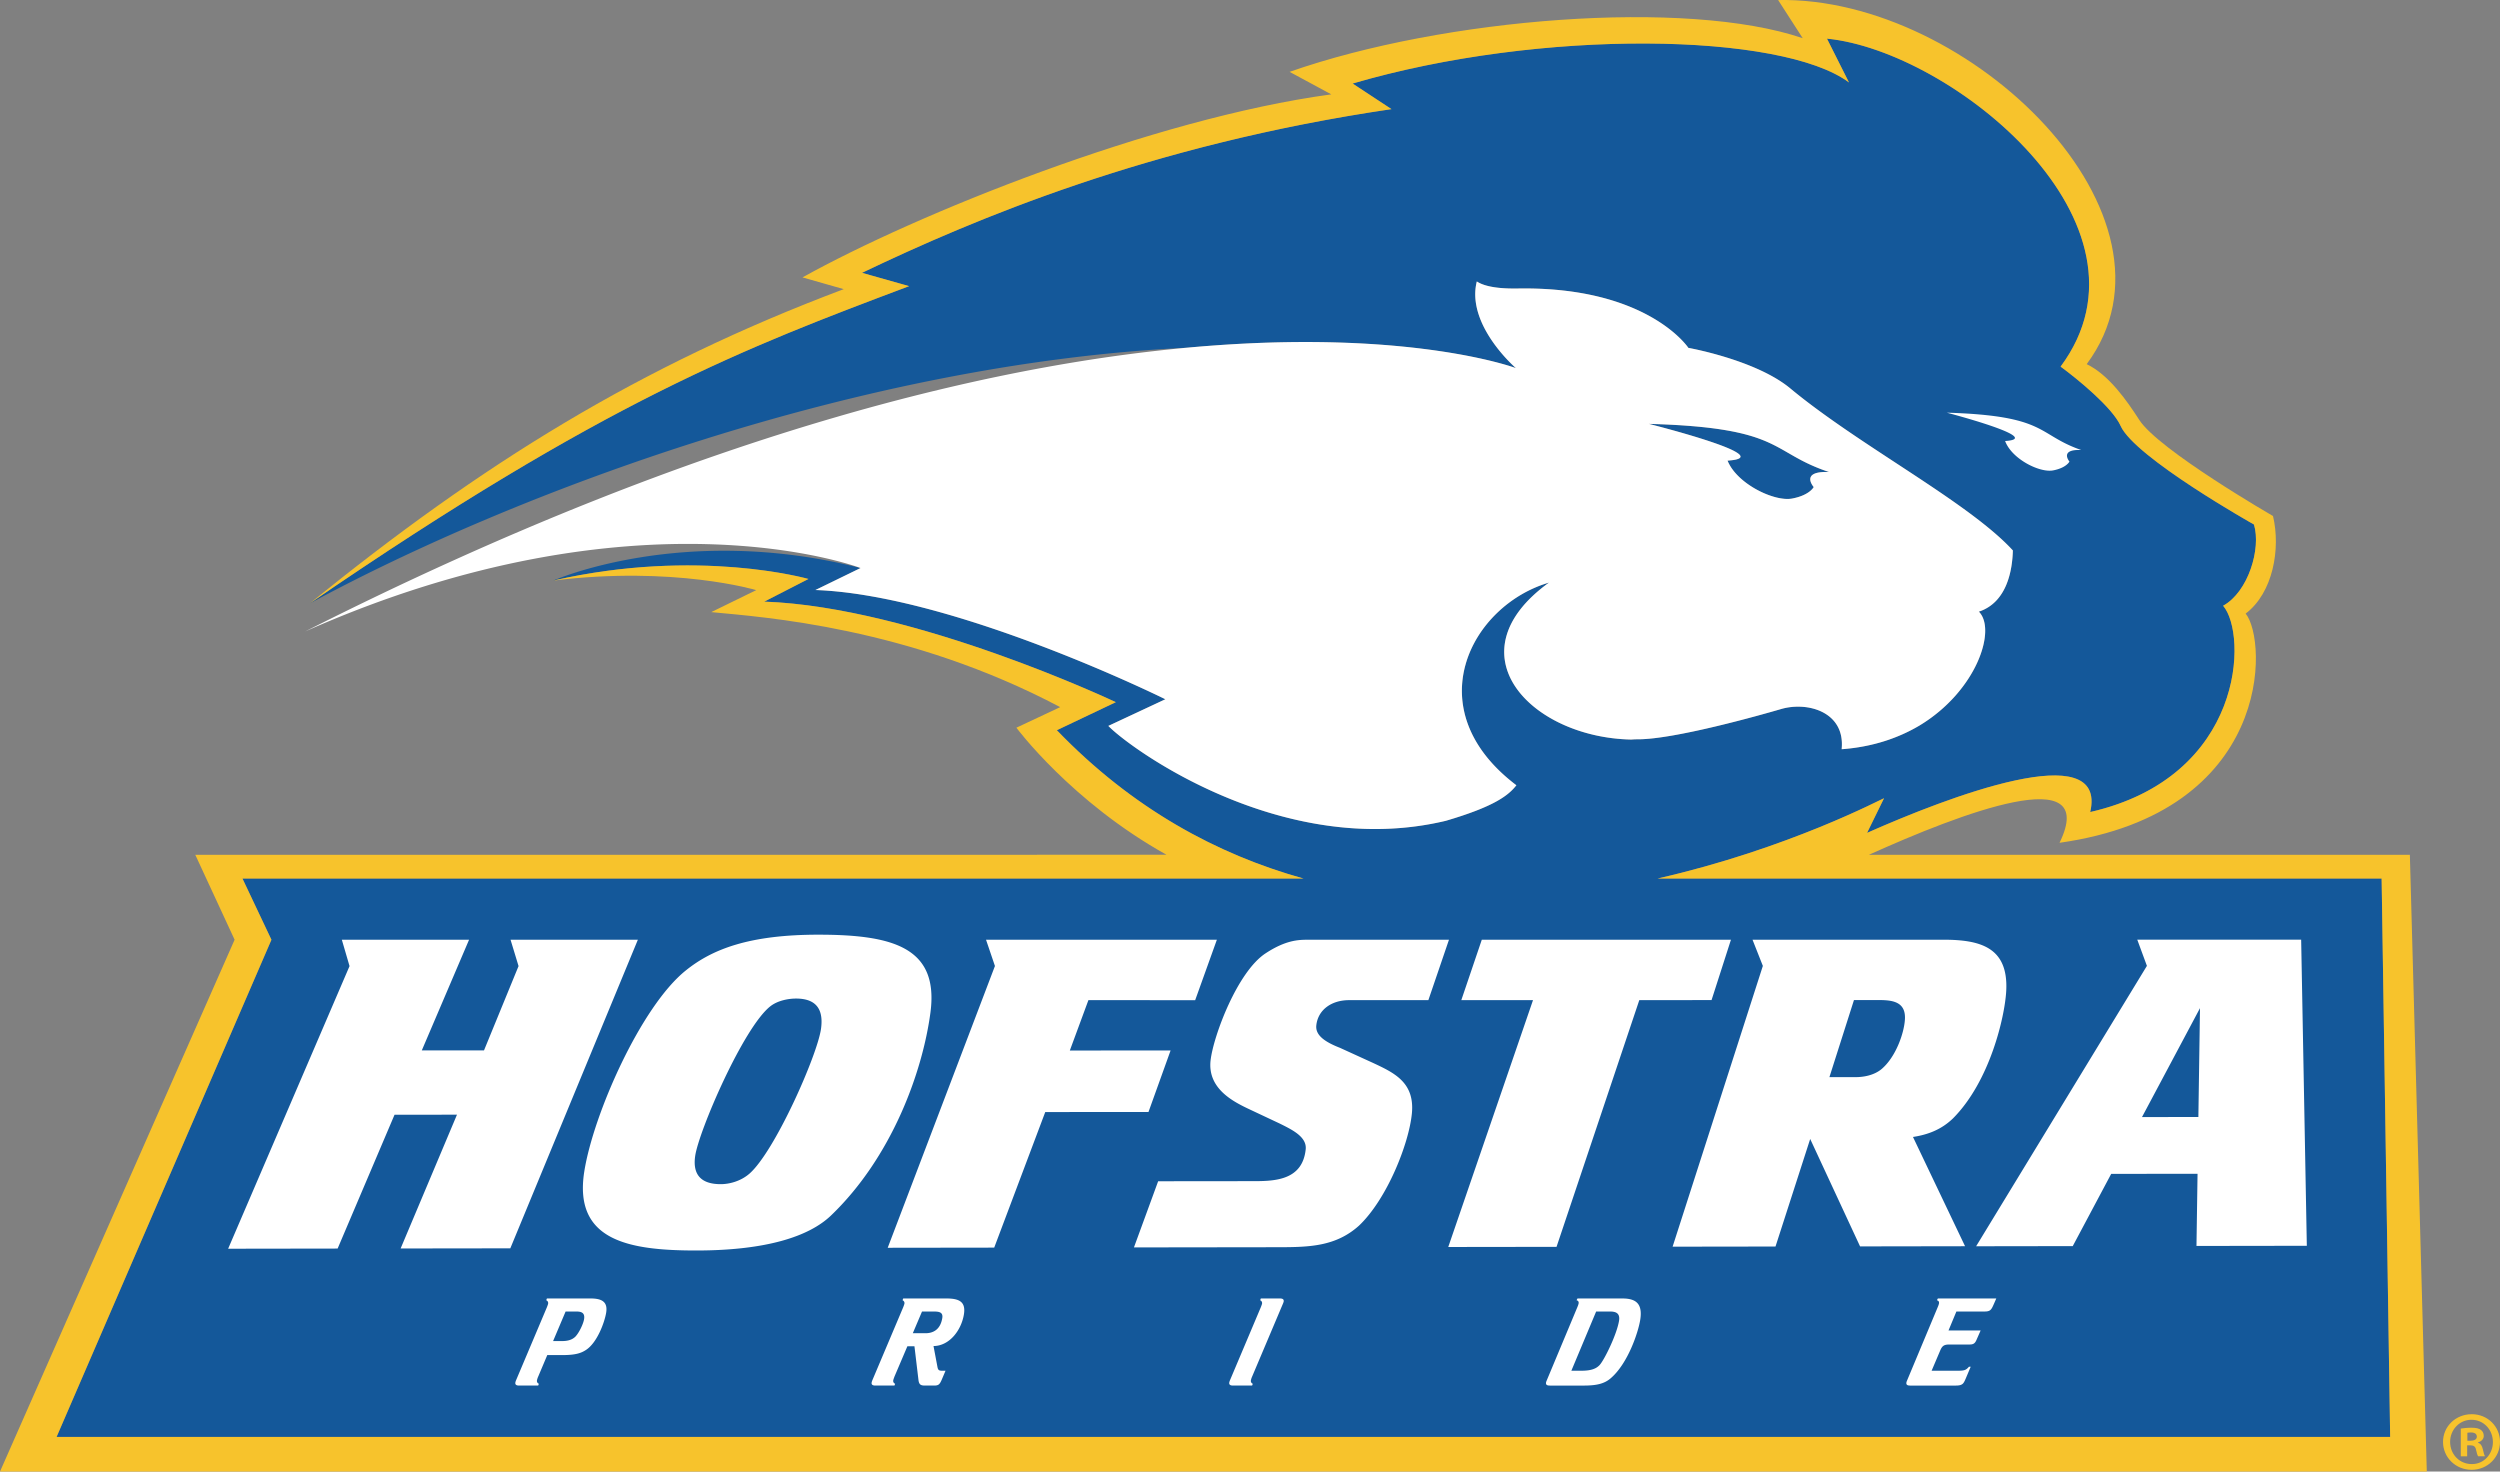 <svg xmlns="http://www.w3.org/2000/svg" id="Layer_1" x="0" y="0" viewBox="0 0 200 117.724" xml:space="preserve"><rect x="0" y="0" width="200" height="117.724" fill="#808080" stroke="none"/><style>.st1{fill:#fff}.st2{fill:#f7c32c}</style><path d="M146.327 37.763c-4.785-1.591-3.617-3.554-14.422-3.853 0 0 10.631 2.666 6.298 2.939.747 1.869 3.75 3.303 5.167 3.035 1.409-.267 1.726-.921 1.726-.921s-1.142-1.3 1.231-1.2zm44.887 77.194-.683-44.674h-57.924c10.505-2.395 17.954-6.388 18.117-6.425l-1.357 2.772c6.369-2.826 19.259-7.797 17.852-1.667 12.375-2.826 12.588-14.249 10.63-16.503 2.011-1.104 3.054-4.58 2.468-6.5 0 0-9.537-5.361-10.668-7.892-.662-1.479-3.489-3.78-4.8-4.739 8.478-11.417-8.683-25.252-18.69-26.238l1.762 3.507c-5.346-3.992-24.601-4.346-39.709.086l3.11 2.047c-19.33 2.838-33.384 8.806-42.359 13.095l3.769 1.065c-13.162 4.957-24.288 9.155-47.959 25.391 16.593-8.978 44.221-19.245 70.254-20.468 17.58-1.609 26.247 1.636 26.247 1.636s-4.004-3.445-3.127-6.934c.812.547 2.403.58 3.273.566 10.406-.177 13.652 4.749 13.652 4.749s5.397.957 8.15 3.241c5.526 4.589 14.245 9.086 17.808 12.965-.041 1.56-.461 4.152-2.721 4.896 1.436 1.436-.176 6.363-4.77 9.123-1.661.978-3.702 1.697-6.206 1.882.3-2.972-2.706-3.842-4.86-3.21-1.525.448-8.552 2.441-11.485 2.416a6.447 6.447 0 0 0-.483.02c-8.019-.154-14.464-6.853-6.589-12.555-6.237 1.829-10.647 10.122-2.604 16.212-.614.779-1.694 1.685-5.649 2.844-13.082 3.131-25.328-5.847-26.994-7.593l4.56-2.132s-16.843-8.342-27.996-8.738l3.613-1.76c-14.176-3.616-24.588 1.006-24.588 1.006 11.591-2.653 20.419-.13 20.419-.13l-3.536 1.813c12.05.43 28.126 8.043 28.126 8.043l-4.717 2.243c6.054 6.291 12.854 9.951 19.731 11.865H19.396l2.318 4.899-17.189 39.776h186.689z" fill="#14589a"></path><path class="st1" d="M46.742 93.727c.718-4.574 4.53-13.209 8.12-16.088 2.123-1.715 5.102-2.864 10.606-2.864 5.974 0 9.661 1.018 8.967 6.234-.634 4.766-3.093 11.571-7.96 16.237-1.759 1.683-5.195 2.787-10.719 2.794-5.523.008-9.878-.812-9.014-6.313zm10.916 1.006c.705 0 1.594-.239 2.272-.818 2.027-1.732 5.452-9.474 5.751-11.607.191-1.362-.208-2.424-2.001-2.423-.548 0-1.447.134-2.068.631-2.161 1.728-5.696 9.946-5.994 11.943-.233 1.563.517 2.276 2.04 2.274zm126.435-19.557h-13.111l.771 2.093-13.663 22.432 7.73-.012 3.076-5.779 6.908-.008-.086 5.774 8.828-.013-.453-24.487zM171.36 89.365l4.639-8.713-.129 8.708-4.51.005zm-75.747-9.348 1.737-4.839H78.882l.713 2.102-8.578 22.542 8.52-.012 4.083-10.846 8.259-.006 1.768-4.921-8.061.004 1.488-4.033 8.539.009zM51.029 75.18H40.844l.64 2.107-2.764 6.745-4.977.002 3.782-8.854H27.347l.616 2.108-9.712 22.61 8.759-.013 4.553-10.706 4.995-.004-4.508 10.703 8.775-.012L51.029 75.18zm64.888-.001-11.314.001c-.727 0-1.748.031-3.349 1.082-2.27 1.478-4.191 6.64-4.408 8.574-.256 2.308 1.906 3.343 3.198 3.95l2.348 1.105c.94.471 2.168 1.043 2.064 2.054-.249 2.405-2.33 2.545-4.065 2.547l-7.739.008-1.937 5.293 11.63-.016c2.451-.004 4.536-.075 6.369-1.721 2.242-2.118 4.002-6.558 4.237-8.983.237-2.482-1.413-3.248-3.125-4.047l-2.627-1.199c-1.192-.465-1.978-.998-1.895-1.792.132-1.262 1.23-2.022 2.614-2.023l6.351-.001 1.648-4.832zm22.559-.001-19.933.001-1.639 4.833 5.737-.002-6.781 19.749 8.663-.012 6.621-19.738 5.78-.002 1.552-4.829zm17.757 14.299c2.971-2.978 4.157-8.158 4.265-10.204.185-3.508-2.093-4.097-5.051-4.097l-15.246.001.827 2.095-7.22 22.462 8.232-.012 2.775-8.605 3.991 8.595 8.399-.014-4.167-8.741c1.23-.188 2.287-.606 3.195-1.48zm-7.916-9.473h1.778c1.085-.001 2.393-.001 2.298 1.549-.063 1.092-.727 3.017-1.881 3.983-.613.503-1.46.634-2.045.634l-2.115.002 1.965-6.168zm-.985-20.066c2.504-.186 4.545-.904 6.206-1.883 4.594-2.76 6.206-7.687 4.77-9.123 2.26-.745 2.68-3.336 2.721-4.896-3.563-3.88-12.283-8.377-17.808-12.965-2.754-2.284-8.15-3.241-8.15-3.241s-3.246-4.926-13.652-4.749c-.87.014-2.461-.019-3.274-.566-.877 3.489 3.128 6.934 3.128 6.934S89.588 17.563 24.409 50.52c26.708-11.857 44.435-5.078 44.435-5.078l-3.613 1.76c11.152.396 27.996 8.738 27.996 8.738l-4.56 2.132c1.667 1.746 13.913 10.723 26.994 7.593 3.956-1.16 5.036-2.065 5.65-2.844-8.044-6.091-3.634-14.383 2.604-16.212-7.875 5.701-1.43 12.4 6.589 12.554.195-.014.363-.021.483-.02 2.933.025 9.959-1.968 11.485-2.416 2.154-.631 5.161.239 4.86 3.211zm-2.236-20.975s-.317.654-1.726.921c-1.417.268-4.42-1.167-5.166-3.035 4.332-.273-6.298-2.939-6.298-2.939 10.804.299 9.636 2.261 14.421 3.853-2.374-.1-1.231 1.2-1.231 1.2zm19.148-1.33c-1.068.203-3.303-.909-3.835-2.352 3.256-.203-4.666-2.267-4.666-2.267 8.086.241 7.181 1.749 10.756 2.988-1.784-.08-.943.924-.943.924s-.244.504-1.312.707zM41.533 110.845c-.188 0-.337-.047-.304-.246a.875.875 0 0 1 .045-.152l2.479-5.868c.034-.085.088-.227.097-.285.026-.151-.069-.237-.151-.275l.054-.142h3.479c.849 0 1.416.219 1.259 1.149-.129.769-.718 2.393-1.616 2.972-.378.248-.83.408-1.858.408h-1.235l-.722 1.71a1.423 1.423 0 0 0-.103.313c-.025.151.069.237.152.275l-.054.141h-1.522zm2.714-3.56h.732c.504 0 .832-.133 1.058-.361.288-.304.623-.997.688-1.386.096-.57-.291-.617-.647-.617h-.83l-1.001 2.364zM70.036 110.845c-.188 0-.338-.047-.304-.246a.875.875 0 0 1 .045-.152l2.48-5.868c.034-.085.087-.227.097-.285.026-.151-.069-.237-.151-.275l.054-.142h3.439c1.028 0 1.59.248 1.414 1.292-.214 1.271-1.162 2.505-2.429 2.515l.318 1.689c.048.248.14.285.367.285h.277l-.327.771c-.141.312-.238.416-.565.416H74c-.325 0-.472-.066-.52-.426l-.324-2.716h-.566l-1.028 2.412c-.039.114-.086.218-.102.313-.026.151.069.237.151.275l-.053.141h-1.522zm2.988-4.187h1.018c.574 0 1.18-.256 1.339-1.205.078-.465-.227-.532-.691-.532h-.929l-.737 1.737zM98.647 110.845c-.188 0-.338-.047-.305-.246a.972.972 0 0 1 .045-.152l2.479-5.868c.034-.085.088-.227.098-.285.026-.151-.069-.237-.151-.275l.054-.142h1.522c.188 0 .338.048.305.248-.007.037-.025.085-.043.133l-2.477 5.858a1.416 1.416 0 0 0-.102.313c-.025.151.069.237.151.275l-.053.141h-1.523zM123.988 110.845c-.188 0-.34-.037-.305-.246a.686.686 0 0 1 .043-.133l2.464-5.896c.032-.075.084-.208.099-.293.027-.162-.06-.229-.165-.257l.074-.142h3.597c1.108 0 1.637.437 1.417 1.747-.164.979-.977 3.457-2.362 4.642-.52.446-1.156.579-2.163.579h-2.699zm1.721-1.187h.821c.83 0 1.199-.199 1.44-.455.375-.409 1.366-2.422 1.552-3.532.114-.674-.338-.75-.733-.75h-1.097l-1.983 4.737zM159.491 104.361c-.194.446-.282.56-.736.56h-2.244l-.631 1.518h2.57l-.351.798c-.11.237-.243.323-.519.323h-1.611c-.425 0-.587.085-.754.485l-.686 1.613h2.115c.534 0 .654-.066.875-.322h.138l-.412.978c-.159.36-.227.531-.781.531h-3.647c-.188 0-.34-.037-.304-.246a.682.682 0 0 1 .042-.133l2.464-5.896c.033-.075.085-.208.099-.293.027-.162-.061-.229-.164-.257l.074-.142h4.675l-.212.483z"></path><path class="st2" d="m194.143 117.724-1.354-49.34h-43.277c7.328-3.307 18.488-7.596 15.251-.96 17.092-2.424 16.646-16.193 14.889-18.338 2.193-1.651 2.812-5.199 2.188-7.803 0 0-9.147-5.282-10.699-7.69-.985-1.528-2.418-3.598-4.205-4.462C175.692 17.337 157.581-.294 142.25.003l1.968 3.053c-9.31-3.17-28.712-1.637-41.052 2.692l3.337 1.8C92.18 9.494 73.283 17.138 64.2 22.192l3.299.94c-16.447 6.185-28.987 14.016-42.728 25.15 23.671-16.235 34.797-20.433 47.959-25.39l-3.769-1.065C77.936 17.538 91.99 11.57 111.32 8.731l-3.11-2.047c15.108-4.432 34.363-4.078 39.709-.086l-1.762-3.507c10.007.986 27.168 14.821 18.69 26.238 1.311.96 4.138 3.26 4.8 4.739 1.131 2.531 10.668 7.892 10.668 7.892.586 1.92-.456 5.396-2.468 6.5 1.958 2.254 1.744 13.677-10.63 16.503 1.407-6.131-11.482-1.159-17.852 1.667l1.357-2.772c-.162.036-7.612 4.029-18.117 6.424h57.924l.683 44.674H4.525L21.714 75.18l-2.318-4.899h84.883c-6.876-1.914-13.677-5.573-19.731-11.864l4.717-2.243s-16.075-7.613-28.126-8.043l3.536-1.813s-8.828-2.522-20.419.13c9.673-1.201 16.243.762 16.243.762l-3.6 1.76c4.18.402 15.771 1.18 27.916 7.601l-3.504 1.646s4.401 5.929 12.01 10.165H15.622l3.147 6.796L0 117.724h194.143z"></path><g><path class="st2" d="M200 115.354c0 1.244-1.001 2.231-2.272 2.231s-2.286-.987-2.286-2.231c0-1.244 1.015-2.218 2.3-2.218 1.257 0 2.258.974 2.258 2.218zm-3.99 0c0 .987.744 1.772 1.731 1.772.96.013 1.691-.785 1.691-1.759 0-.987-.73-1.785-1.718-1.785-.96 0-1.704.798-1.704 1.772zm1.366 1.15h-.514v-2.218c.203-.028.487-.068.852-.068.419 0 .609.068.757.175.136.095.23.257.23.474 0 .27-.203.446-.46.528v.027c.217.068.325.244.392.541.068.338.121.46.162.541h-.541c-.068-.081-.108-.271-.176-.541-.041-.23-.176-.338-.46-.338h-.244v.879zm.014-1.245h.243c.284 0 .514-.095.514-.324 0-.203-.149-.338-.473-.338-.136 0-.23.013-.284.027v.635z"></path></g></svg>